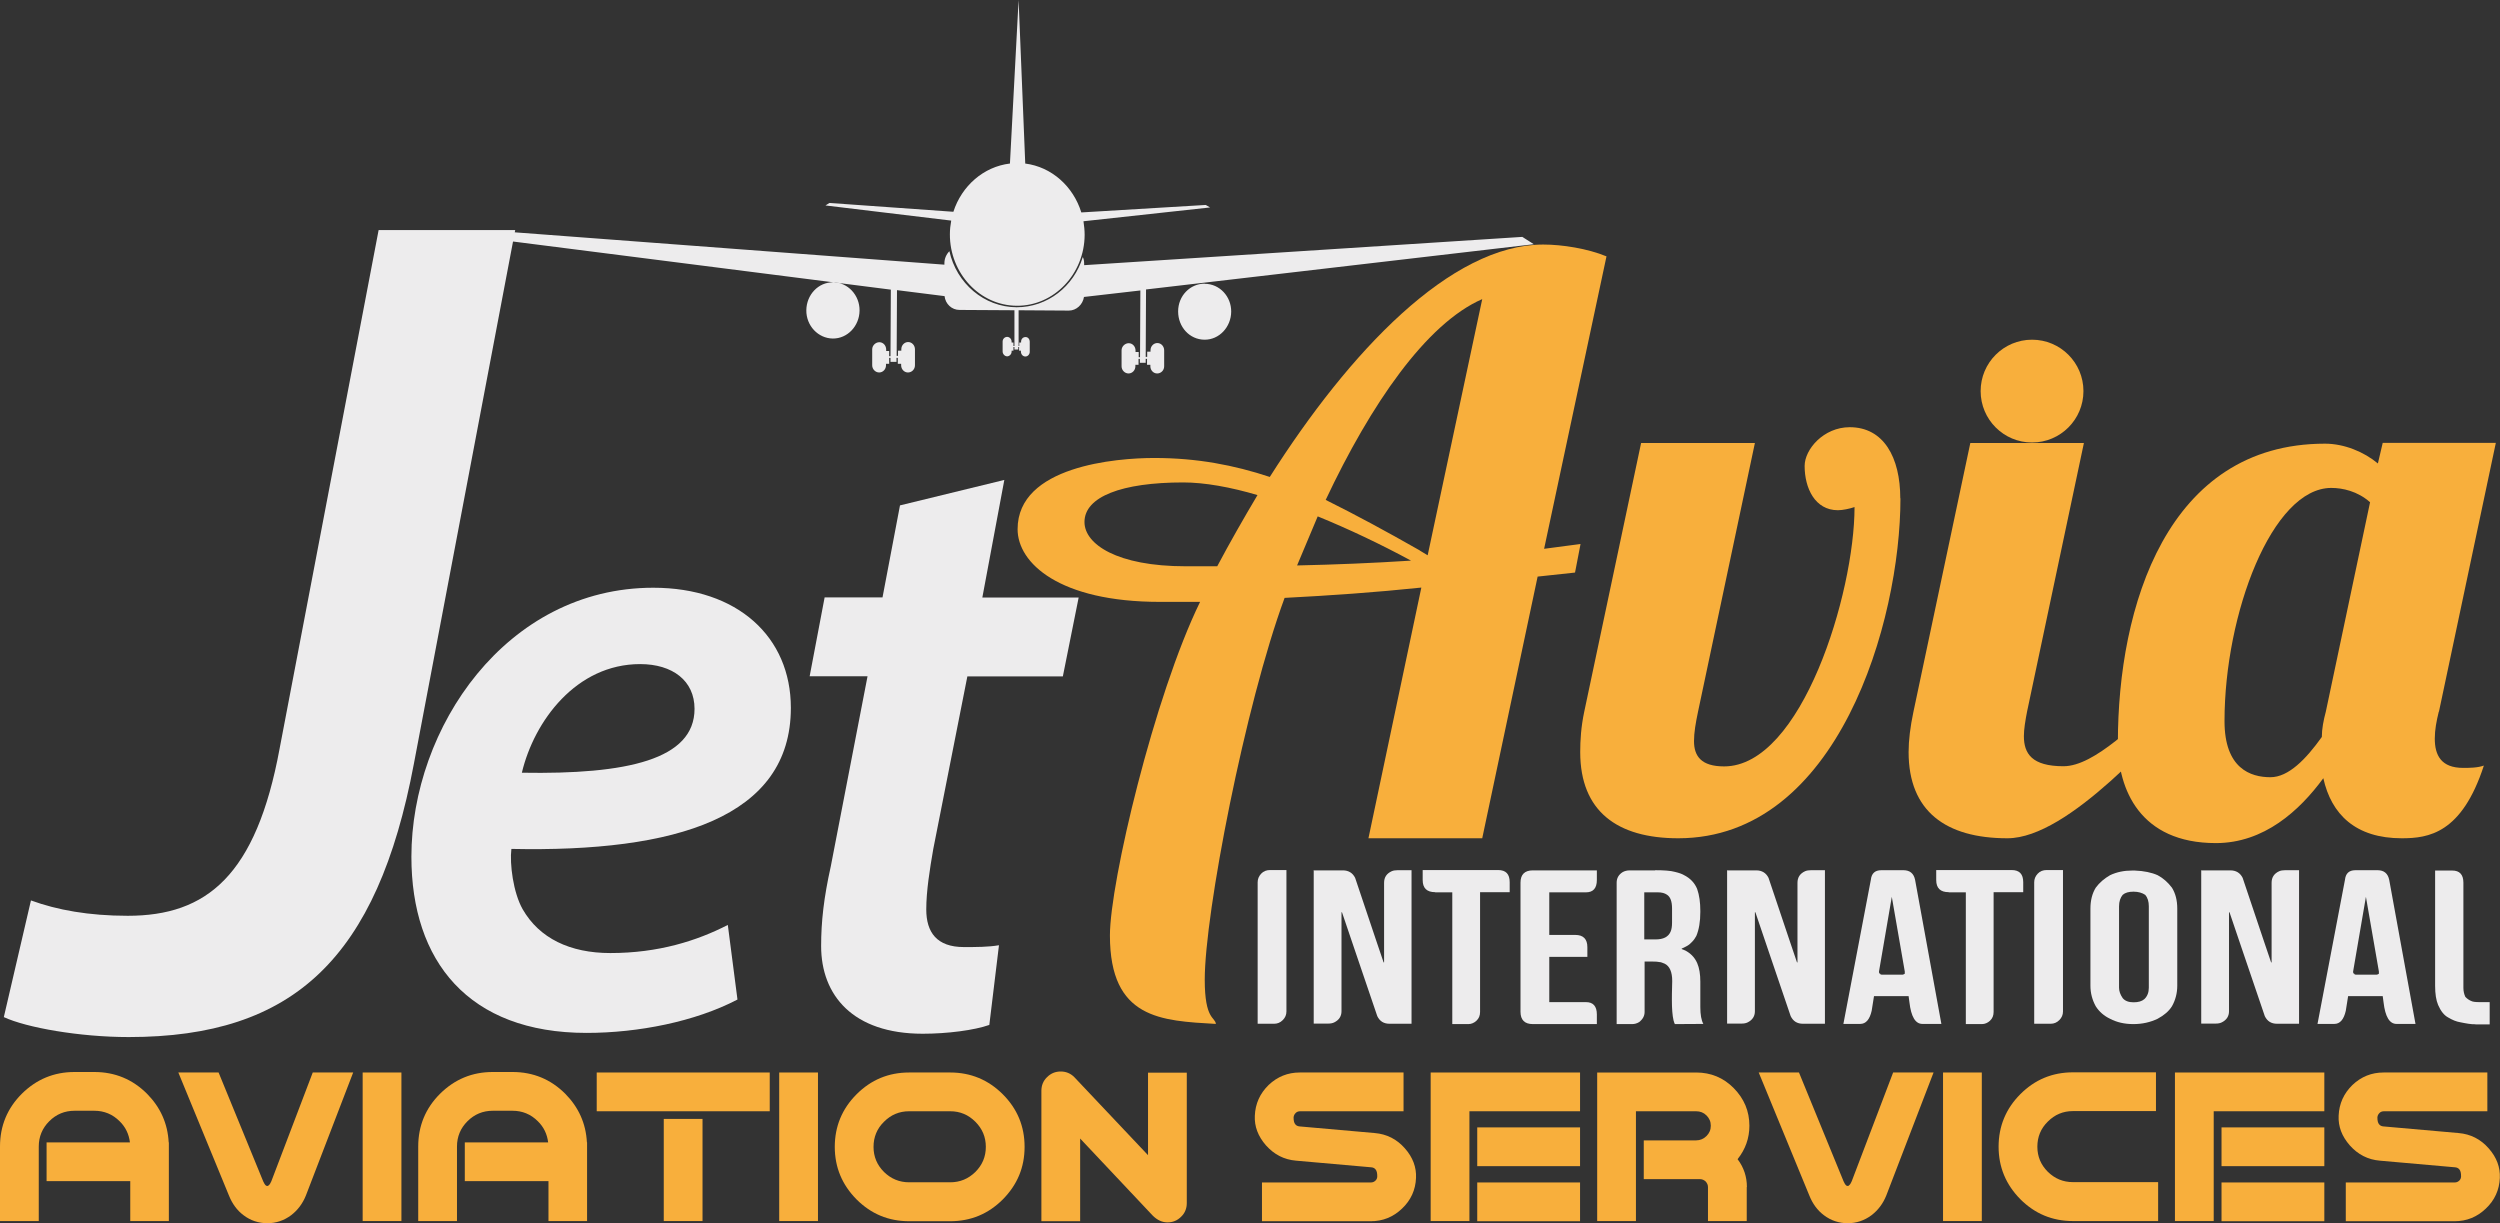 <?xml version="1.0" encoding="UTF-8"?>
<svg id="Layer_2" data-name="Layer 2" xmlns="http://www.w3.org/2000/svg" viewBox="0 0 150.28 73.53">
  <rect x="0" y="0" width="150.28" height="73.53" fill="#333333" stroke="none"/>
  <defs>
    <style>
      .cls-1 {
        fill: #f8af3c;
      }

      .cls-2 {
        fill-rule: evenodd;
      }

      .cls-2, .cls-3 {
        fill: #edeced;
      }
    </style>
  </defs>
  <g id="Layer_1-2" data-name="Layer 1">
    <g>
      <g>
        <g>
          <path class="cls-3" d="M75.6,61.54v-8.5c0-.2.07-.37.21-.52.14-.15.32-.22.54-.22h.98v8.5c0,.2-.07.37-.22.52-.15.15-.32.22-.52.22h-.98Z"/>
          <path class="cls-3" d="M78.99,52.32h1.73c.34,0,.59.15.74.45.85,2.52,1.28,3.8,1.29,3.84,0,0,.14.42.42,1.24h.03v-4.78c0-.33.15-.56.46-.7.09-.04.21-.06.35-.06h.84s0,0,0,0v9.23s0,0,0,0h-1.32c-.35,0-.59-.15-.74-.46-.86-2.54-1.3-3.84-1.33-3.91,0,0-.26-.78-.79-2.33h-.03v5.95c0,.3-.15.53-.44.67-.1.05-.22.07-.35.07h-.88s0,0,0,0v-9.23s0,0,0,0Z"/>
          <path class="cls-3" d="M86.27,53.63c-.5,0-.75-.24-.75-.73v-.6h4.53c.47,0,.7.24.7.73v.6h-1.78v7.2c0,.22-.07.39-.22.53-.14.13-.31.2-.48.2h-.97v-7.92h-1.03Z"/>
          <path class="cls-3" d="M93.13,53.64v2.56h1.56c.49,0,.73.25.73.74v.58h-2.29v2.72h2.21c.43,0,.65.25.65.74v.58h-3.85c-.49,0-.74-.25-.74-.74v-7.76c0-.49.25-.74.74-.74h3.85v.58c0,.49-.22.74-.65.74h-2.21Z"/>
          <path class="cls-3" d="M99.48,52.31c.55,0,.95.03,1.2.1.26.06.44.13.54.19.38.19.65.47.8.84.13.37.19.81.19,1.32v.06c0,.58-.08,1.06-.24,1.44-.07.13-.15.25-.26.36-.1.11-.21.2-.33.26-.11.06-.21.11-.29.14v.03s.05.02.13.05c.37.16.64.43.8.79.13.3.19.67.19,1.12v1.53c0,.45.06.79.18,1.01h0s-1.71.01-1.71.01c-.02-.02-.04-.09-.08-.22-.07-.3-.1-.71-.1-1.24,0-.09,0-.47.02-1.13,0-.54-.15-.89-.45-1.04-.14-.06-.25-.1-.33-.1-.07-.02-.21-.03-.42-.03h-.46s0,0,0,0v3.03c0,.24-.11.44-.33.61-.13.08-.27.12-.42.12h-.93s0,0,0,0v-8.5c0-.27.12-.49.37-.64.11-.06.25-.1.42-.1h1.54ZM98.84,53.63v2.84h.68c.47,0,.76-.15.9-.46.06-.13.09-.32.09-.55v-.85c0-.42-.1-.7-.31-.83-.13-.09-.31-.14-.54-.14h-.82Z"/>
          <path class="cls-3" d="M103.84,52.32h1.73c.34,0,.59.15.74.45.85,2.52,1.28,3.8,1.29,3.84,0,0,.14.42.42,1.24h.03v-4.78c0-.33.15-.56.46-.7.09-.04.21-.06.35-.06h.84s0,0,0,0v9.23s0,0,0,0h-1.32c-.35,0-.59-.15-.74-.46-.86-2.54-1.3-3.84-1.33-3.91,0,0-.26-.78-.79-2.33h-.03v5.95c0,.3-.15.53-.44.67-.1.05-.22.07-.35.07h-.88s0,0,0,0v-9.23s0,0,0,0Z"/>
          <path class="cls-3" d="M114.42,52.31c.38,0,.62.19.7.58l1.58,8.66h-1.14c-.42,0-.68-.43-.78-1.3l-.05-.37h-2.08l-.14.88c-.12.53-.35.79-.69.79h-1.01l1.65-8.66c.04-.39.25-.58.63-.58h1.32ZM113.72,53.91l-.77,4.49c0,.09.02.13.07.13,0,.04.04.06.13.06h1.22s.09-.02.13-.06v-.13l-.78-4.49Z"/>
          <path class="cls-3" d="M117.14,53.63c-.5,0-.75-.24-.75-.73v-.6h4.53c.47,0,.7.24.7.73v.6h-1.78v7.2c0,.22-.07.39-.22.53-.14.13-.31.2-.48.2h-.97v-7.92h-1.03Z"/>
          <path class="cls-3" d="M122.28,61.54v-8.5c0-.2.07-.37.21-.52.14-.15.32-.22.54-.22h.98v8.5c0,.2-.07.37-.22.52-.15.15-.32.22-.52.22h-.98Z"/>
          <path class="cls-3" d="M125.66,59.25v-4.63c0-.5.11-.92.32-1.26.22-.3.51-.55.86-.75.4-.19.84-.28,1.33-.28h.15c.56.02,1.02.12,1.38.28.32.17.61.42.86.75.21.34.32.75.32,1.26v4.63c0,.45-.11.87-.32,1.24-.18.29-.47.54-.86.75-.44.21-.92.32-1.46.32s-1-.11-1.4-.32c-.36-.17-.65-.42-.86-.75-.21-.38-.32-.79-.32-1.24ZM127.38,54.48v4.89c0,.21.07.41.22.63.14.17.36.25.65.25s.5-.06.65-.19c.18-.17.27-.4.27-.69v-4.89c0-.29-.07-.52-.22-.69-.18-.12-.41-.19-.7-.19s-.5.06-.65.19c-.14.17-.22.4-.22.69Z"/>
          <path class="cls-3" d="M132.34,52.32h1.73c.34,0,.59.15.74.45.85,2.52,1.28,3.8,1.29,3.84,0,0,.14.42.42,1.24h.03v-4.78c0-.33.15-.56.46-.7.09-.04.21-.06.35-.06h.84s0,0,0,0v9.23s0,0,0,0h-1.32c-.35,0-.59-.15-.74-.46-.86-2.54-1.3-3.84-1.33-3.91,0,0-.26-.78-.79-2.33h-.03v5.95c0,.3-.15.53-.44.67-.1.05-.22.07-.35.07h-.88s0,0,0,0v-9.23s0,0,0,0Z"/>
          <path class="cls-3" d="M142.92,52.31c.38,0,.62.19.7.58l1.58,8.66h-1.14c-.42,0-.68-.43-.78-1.3l-.05-.37h-2.08l-.14.88c-.12.53-.35.79-.69.79h-1.01l1.65-8.66c.04-.39.25-.58.63-.58h1.32ZM142.22,53.91l-.77,4.49c0,.09.02.13.07.13,0,.04.04.06.13.06h1.22s.09-.02.13-.06v-.13l-.78-4.49Z"/>
          <path class="cls-3" d="M148.8,61.57c-.12,0-.26,0-.42-.03s-.32-.05-.49-.09c-.24-.04-.48-.14-.73-.29-.24-.13-.44-.38-.6-.75-.12-.28-.18-.67-.18-1.15v-6.93h1.03c.44,0,.67.24.67.73v6.32c0,.2.04.38.12.55.12.12.24.2.37.25.08.04.24.06.48.06h.61v1.34h-.85Z"/>
        </g>
        <g>
          <path class="cls-1" d="M94.66,34.42l-2.23.24-3.33,15.73h-6.84l3.18-15.07c-2.76.29-5.51.48-8.22.62-2.38,6.46-4.8,18.96-4.8,22.95,0,2.42.62,2.23.67,2.66-3.28-.19-6.37-.29-6.37-5.32,0-3.18,2.66-14.4,5.42-20.05h-2.42c-6.04,0-8.55-2.33-8.55-4.37,0-3.8,5.94-4.28,8.22-4.28,2.57,0,4.8.43,6.94,1.14,4.8-7.56,10.88-13.97,16.44-13.97,1.14,0,2.66.24,3.8.71l-3.75,17.58c.71-.1,1.43-.19,2.19-.29l-.33,1.71ZM71.13,29c-3.71,0-5.94.86-5.94,2.38,0,1.33,1.95,2.66,6.08,2.66h1.9c.76-1.43,1.57-2.85,2.42-4.28-1.62-.48-3.18-.76-4.47-.76ZM77.98,33.99c2.28-.05,4.52-.14,6.84-.29-1.85-1-3.75-1.9-5.61-2.66l-1.24,2.95ZM85.34,33.09l.48.29,3.28-15.4c-3.37,1.47-6.7,6.32-9.41,12.07,1.81.9,3.66,1.9,5.66,3.04Z"/>
          <path class="cls-1" d="M114.24,29.95c0,7.41-3.75,20.44-13.36,20.44-3.66,0-5.89-1.62-5.89-5.18,0-.71.05-1.52.24-2.42l3.42-16.16h6.84l-3.42,16.16c-.14.67-.24,1.24-.24,1.76,0,.9.43,1.52,1.81,1.52,4.66,0,7.84-10.41,7.84-15.59-.29.1-.71.19-1,.19-1.38,0-2-1.33-2-2.66,0-1,1.14-2.33,2.71-2.33,2.04,0,3.04,1.81,3.04,4.28Z"/>
          <path class="cls-1" d="M125.27,26.62l-3.42,16.16c-.1.52-.19,1.05-.19,1.47,0,1.05.48,1.81,2.38,1.81s4.37-2.66,6.27-4.18h1.62c-2.19,2.19-7.56,8.51-11.26,8.51s-5.94-1.62-5.94-5.18c0-.71.1-1.52.29-2.42l3.42-16.16h6.84Z"/>
          <path class="cls-1" d="M146.6,42.78c-.14.57-.24,1.09-.24,1.62,0,1,.38,1.76,1.71,1.76.33,0,.86,0,1.24-.14-1.33,4.09-3.33,4.37-4.94,4.37-2.76,0-4.23-1.43-4.71-3.61-1.43,1.95-3.56,3.9-6.46,3.9-4.56,0-5.89-3.23-5.89-6.04,0-8.17,2.95-17.97,12.45-17.97,1.14,0,2.33.48,3.18,1.19l.29-1.24h6.8l-3.42,16.16ZM142.47,30.19c-.76-.67-1.66-.86-2.33-.86-3.56,0-6.42,7.56-6.42,14.02,0,2.85,1.57,3.37,2.76,3.37,1.09,0,2.14-1.09,3.09-2.42,0-.48.1-1,.24-1.52l2.66-12.59Z"/>
          <circle class="cls-1" cx="122.15" cy="23.51" r="3.09"/>
        </g>
        <path class="cls-2" d="M61.62,9.83c1.6.2,2.9,1.38,3.38,2.94l7.48-.45.26.15-7.61.83c.04.27.07.54.07.82-.01,2.35-1.84,4.27-4.07,4.26s-4.04-1.95-4.03-4.3c0-.28.03-.55.08-.82l-7.56-.91.24-.15,7.45.53c.5-1.55,1.81-2.71,3.4-2.9l.52-9.83.4,9.83ZM30.47,13.93l26.3,1.98v-.09c0-.28.12-.54.3-.72.43,1.93,2.08,3.36,4.04,3.37,1.86,0,3.44-1.25,3.98-3.02.06.12.08.25.08.4v.09s26.34-1.7,26.34-1.7l.69.44-23.31,2.72-.02,4.05h.09s0-.31,0-.31h.2s0-.09,0-.09c0-.24.19-.43.41-.43h0c.23,0,.41.2.41.44v.96c0,.24-.19.43-.42.43h0c-.23,0-.41-.2-.41-.43v-.09s-.2,0-.2,0v-.36s-.08,0-.08,0v.24s-.35,0-.35,0v-.24s-.08,0-.08,0v.36s-.19,0-.19,0v.09c0,.24-.19.43-.41.43h0c-.23,0-.42-.2-.42-.43v-.96c0-.24.21-.43.43-.43h0c.23,0,.41.2.41.44v.09s.19,0,.19,0v.31s.08,0,.08,0l.02-4.01-3.39.39c-.07.46-.46.82-.91.82l-3.02-.02v2.15s.04,0,.04,0v-.21s.11,0,.11,0v-.05c0-.16.11-.28.27-.28h0c.14,0,.25.12.25.29v.6c0,.15-.12.28-.26.28h0c-.16,0-.27-.14-.27-.29v-.06s-.11,0-.11,0v-.22s-.05,0-.05,0v.15s-.23,0-.23,0v-.15s-.06,0-.06,0v.22s-.11,0-.11,0v.06c0,.15-.13.28-.27.28h0c-.14,0-.27-.14-.27-.29v-.6c0-.16.13-.28.27-.28h0c.14,0,.27.12.27.29v.05s.11,0,.11,0v.21s.06,0,.06,0v-2.15s-3.3-.02-3.3-.02c-.47,0-.85-.36-.9-.83l-2.86-.36-.02,3.95h.08s0-.31,0-.31h.2s0-.09,0-.09c0-.24.19-.43.41-.43h0c.23,0,.41.2.41.44v.96c0,.24-.19.43-.42.43h0c-.23,0-.41-.2-.41-.43v-.09s-.2,0-.2,0v-.36s-.08,0-.08,0v.24s-.36,0-.36,0v-.24s-.08,0-.08,0v.36s-.19,0-.19,0v.09c0,.24-.19.43-.41.43h0c-.23,0-.42-.2-.42-.43v-.96c0-.24.21-.43.43-.43h0c.23,0,.41.2.41.44v.09s.18,0,.18,0v.31s.08,0,.08,0l.02-4-23.79-3.03.7-.43ZM72.42,17.06c.89,0,1.6.76,1.59,1.68s-.72,1.69-1.61,1.68-1.58-.76-1.58-1.7.72-1.67,1.6-1.67h0ZM50.08,16.97c.88,0,1.6.77,1.59,1.7s-.73,1.69-1.61,1.68-1.6-.77-1.59-1.7.72-1.69,1.61-1.68h0Z"/>
        <g>
          <path class="cls-3" d="M1.87,54.13c1.56.57,3.47.92,5.81.92,4.74,0,7.72-2.41,9.13-10.06l5.95-31.16h8.21l-6.09,32.08c-2.2,11.68-7.22,16.43-17.14,16.43-2.97,0-6.16-.57-7.51-1.2l1.63-7.01Z"/>
          <path class="cls-3" d="M44.32,60.09c-2.53,1.32-5.95,2-9.06,2-7.11,0-10.53-4.32-10.53-10.59,0-7.74,5.69-16.17,14.54-16.17,5.06,0,8.27,2.95,8.27,7.22,0,6.58-6.9,8.69-16.8,8.48-.11.9.11,2.63.68,3.63,1,1.74,2.84,2.63,5.27,2.63,2.9,0,5.21-.74,7.06-1.69l.58,4.48ZM38.48,39.92c-3.84,0-6.37,3.42-7.11,6.53,6.32.11,10.38-.79,10.38-3.84,0-1.69-1.32-2.69-3.27-2.69Z"/>
          <path class="cls-3" d="M60.37,28.86l-1.32,7.06h5.79l-.95,4.74h-5.74l-2.05,10.38c-.21,1.21-.42,2.53-.42,3.63,0,1.37.63,2.26,2.26,2.26.74,0,1.47,0,2.11-.11l-.58,4.79c-.9.32-2.53.53-4,.53-4.21,0-6.11-2.32-6.11-5.27,0-1.47.16-2.9.58-4.79l2.21-11.43h-3.48l.9-4.74h3.48l1.05-5.53,6.27-1.53Z"/>
        </g>
      </g>
      <g>
        <path class="cls-1" d="M2.8,71v-2.33h5.01c-.06-.49-.26-.92-.62-1.27-.42-.42-.93-.63-1.52-.63h-1.19c-.59,0-1.1.21-1.52.63-.42.42-.63.93-.63,1.52v4.48H0v-4.48c0-1.24.44-2.3,1.31-3.17.88-.87,1.93-1.31,3.17-1.31h1.19c1.24,0,2.3.44,3.17,1.31.8.81,1.24,1.78,1.3,2.92h.01v2.33h0v2.4h-2.32v-2.4H2.8Z"/>
        <path class="cls-1" d="M21.23,64.47l-2.84,7.39c-.2.5-.5.89-.89,1.19-.43.32-.91.48-1.43.48s-1.01-.16-1.43-.48c-.39-.29-.68-.69-.88-1.19l-3.04-7.39h2.42l2.68,6.54c.05.11.1.2.16.25.03.02.05.03.08.03s.06,0,.08-.03c.07-.05.12-.13.17-.25l2.49-6.54h2.42Z"/>
        <path class="cls-1" d="M21.8,64.47h2.33v8.93h-2.33v-8.93Z"/>
        <path class="cls-1" d="M27.94,71v-2.33h5.01c-.06-.49-.26-.92-.62-1.27-.42-.42-.93-.63-1.52-.63h-1.19c-.59,0-1.1.21-1.52.63-.42.42-.63.93-.63,1.52v4.48h-2.33v-4.48c0-1.24.44-2.3,1.31-3.17.88-.87,1.93-1.31,3.17-1.31h1.19c1.24,0,2.3.44,3.17,1.31.8.81,1.24,1.78,1.3,2.92h.01v2.33h0v2.4h-2.32v-2.4h-5.02Z"/>
        <path class="cls-1" d="M46.27,64.47v2.33h-10.4v-2.33h10.4ZM39.9,67.26h2.33v6.14h-2.33v-6.14Z"/>
        <path class="cls-1" d="M46.84,64.47h2.33v8.93h-2.33v-8.93Z"/>
        <path class="cls-1" d="M54.65,73.41c-1.24,0-2.29-.44-3.16-1.31-.87-.88-1.31-1.93-1.31-3.16s.44-2.29,1.31-3.16c.87-.87,1.92-1.31,3.16-1.31h2.47c1.23,0,2.29.44,3.16,1.31.87.87,1.31,1.92,1.31,3.16s-.44,2.28-1.31,3.16c-.87.87-1.92,1.31-3.16,1.31h-2.47ZM54.65,71.07h2.47c.59,0,1.09-.21,1.51-.62.42-.42.63-.92.63-1.51s-.21-1.09-.63-1.51c-.42-.42-.92-.63-1.51-.63h-2.47c-.59,0-1.09.21-1.51.63-.42.41-.63.92-.63,1.51s.21,1.09.63,1.51c.42.41.92.62,1.51.62Z"/>
        <path class="cls-1" d="M62.6,65.57c0-.32.11-.6.34-.82.23-.23.5-.34.82-.34s.59.11.82.34l4.43,4.69v-4.96h2.33v7.84c0,.32-.11.6-.34.82-.23.23-.5.34-.82.34s-.62-.14-.89-.41l-4.36-4.63v4.97h-2.33v-7.83Z"/>
        <path class="cls-1" d="M84.37,64.47v2.33h-6.21c-.11,0-.2.03-.27.1h0c-.08.08-.12.16-.13.27,0,.19.03.33.1.41.06.08.15.12.25.13l4.53.4c.72.06,1.33.37,1.81.92.48.54.7,1.14.67,1.78-.03.72-.31,1.34-.84,1.84-.53.51-1.16.76-1.88.76h-6.54v-2.33h6.54c.11,0,.19-.03.27-.1h0c.08-.07.12-.16.12-.27,0-.19-.03-.33-.1-.41-.06-.08-.15-.12-.25-.13l-4.53-.4c-.72-.06-1.32-.37-1.81-.92-.48-.55-.7-1.14-.67-1.78.03-.73.31-1.34.83-1.85h0c.53-.5,1.15-.75,1.87-.75h6.21Z"/>
        <path class="cls-1" d="M94.98,64.47v2.33h-6.65v6.6h-2.33v-8.93h8.98ZM88.8,67.77v2.33h6.18v-2.33h-6.18ZM94.98,73.41v-2.33h-6.18v2.33h6.18Z"/>
        <path class="cls-1" d="M105,71.36v2.04h-2.33v-2.04c0-.13-.05-.24-.14-.34-.1-.09-.21-.14-.34-.14h0c-.08,0-.16,0-.23,0h-3.15v-2.33h3.15c.24,0,.45-.09.62-.26.17-.17.26-.37.26-.62s-.09-.45-.26-.62c-.17-.17-.38-.25-.62-.25h-3.62v6.6h-2.33v-8.93h5.95c.88,0,1.64.31,2.26.94s.94,1.38.94,2.26c0,.75-.24,1.42-.71,2.01.37.49.56,1.05.56,1.67Z"/>
        <path class="cls-1" d="M116.23,64.47l-2.84,7.39c-.2.5-.5.89-.89,1.19-.43.32-.91.48-1.43.48s-1.01-.16-1.43-.48c-.39-.29-.68-.69-.88-1.19l-3.04-7.39h2.42l2.68,6.54c.05.11.1.2.16.25.03.02.05.03.08.03s.06,0,.08-.03c.07-.05.12-.13.17-.25l2.49-6.54h2.42Z"/>
        <path class="cls-1" d="M116.8,64.47h2.33v8.93h-2.33v-8.93Z"/>
        <path class="cls-1" d="M129.73,71.07v2.33h-5.12c-1.24,0-2.29-.44-3.16-1.31-.87-.88-1.31-1.93-1.31-3.16s.44-2.29,1.31-3.16c.87-.87,1.92-1.31,3.16-1.31h4.99v2.33h-4.99c-.59,0-1.09.21-1.51.63-.42.41-.63.92-.63,1.51s.21,1.09.63,1.51c.42.41.92.62,1.51.62h5.12Z"/>
        <path class="cls-1" d="M139.72,64.47v2.33h-6.65v6.6h-2.33v-8.93h8.98ZM133.54,67.77v2.33h6.18v-2.33h-6.18ZM139.72,73.41v-2.33h-6.18v2.33h6.18Z"/>
        <path class="cls-1" d="M149.52,64.47v2.33h-6.21c-.11,0-.2.03-.27.1h0c-.08.08-.12.16-.13.27,0,.19.03.33.1.41.06.08.15.12.25.13l4.53.4c.72.06,1.33.37,1.81.92.48.54.7,1.14.67,1.78-.03.72-.31,1.34-.84,1.84-.53.51-1.16.76-1.88.76h-6.54v-2.33h6.54c.11,0,.19-.03.27-.1h0c.08-.07.12-.16.12-.27,0-.19-.03-.33-.1-.41-.06-.08-.15-.12-.25-.13l-4.53-.4c-.72-.06-1.32-.37-1.81-.92-.48-.55-.7-1.14-.67-1.78.03-.73.31-1.34.83-1.85h0c.53-.5,1.15-.75,1.87-.75h6.21Z"/>
      </g>
    </g>
  </g>
</svg>